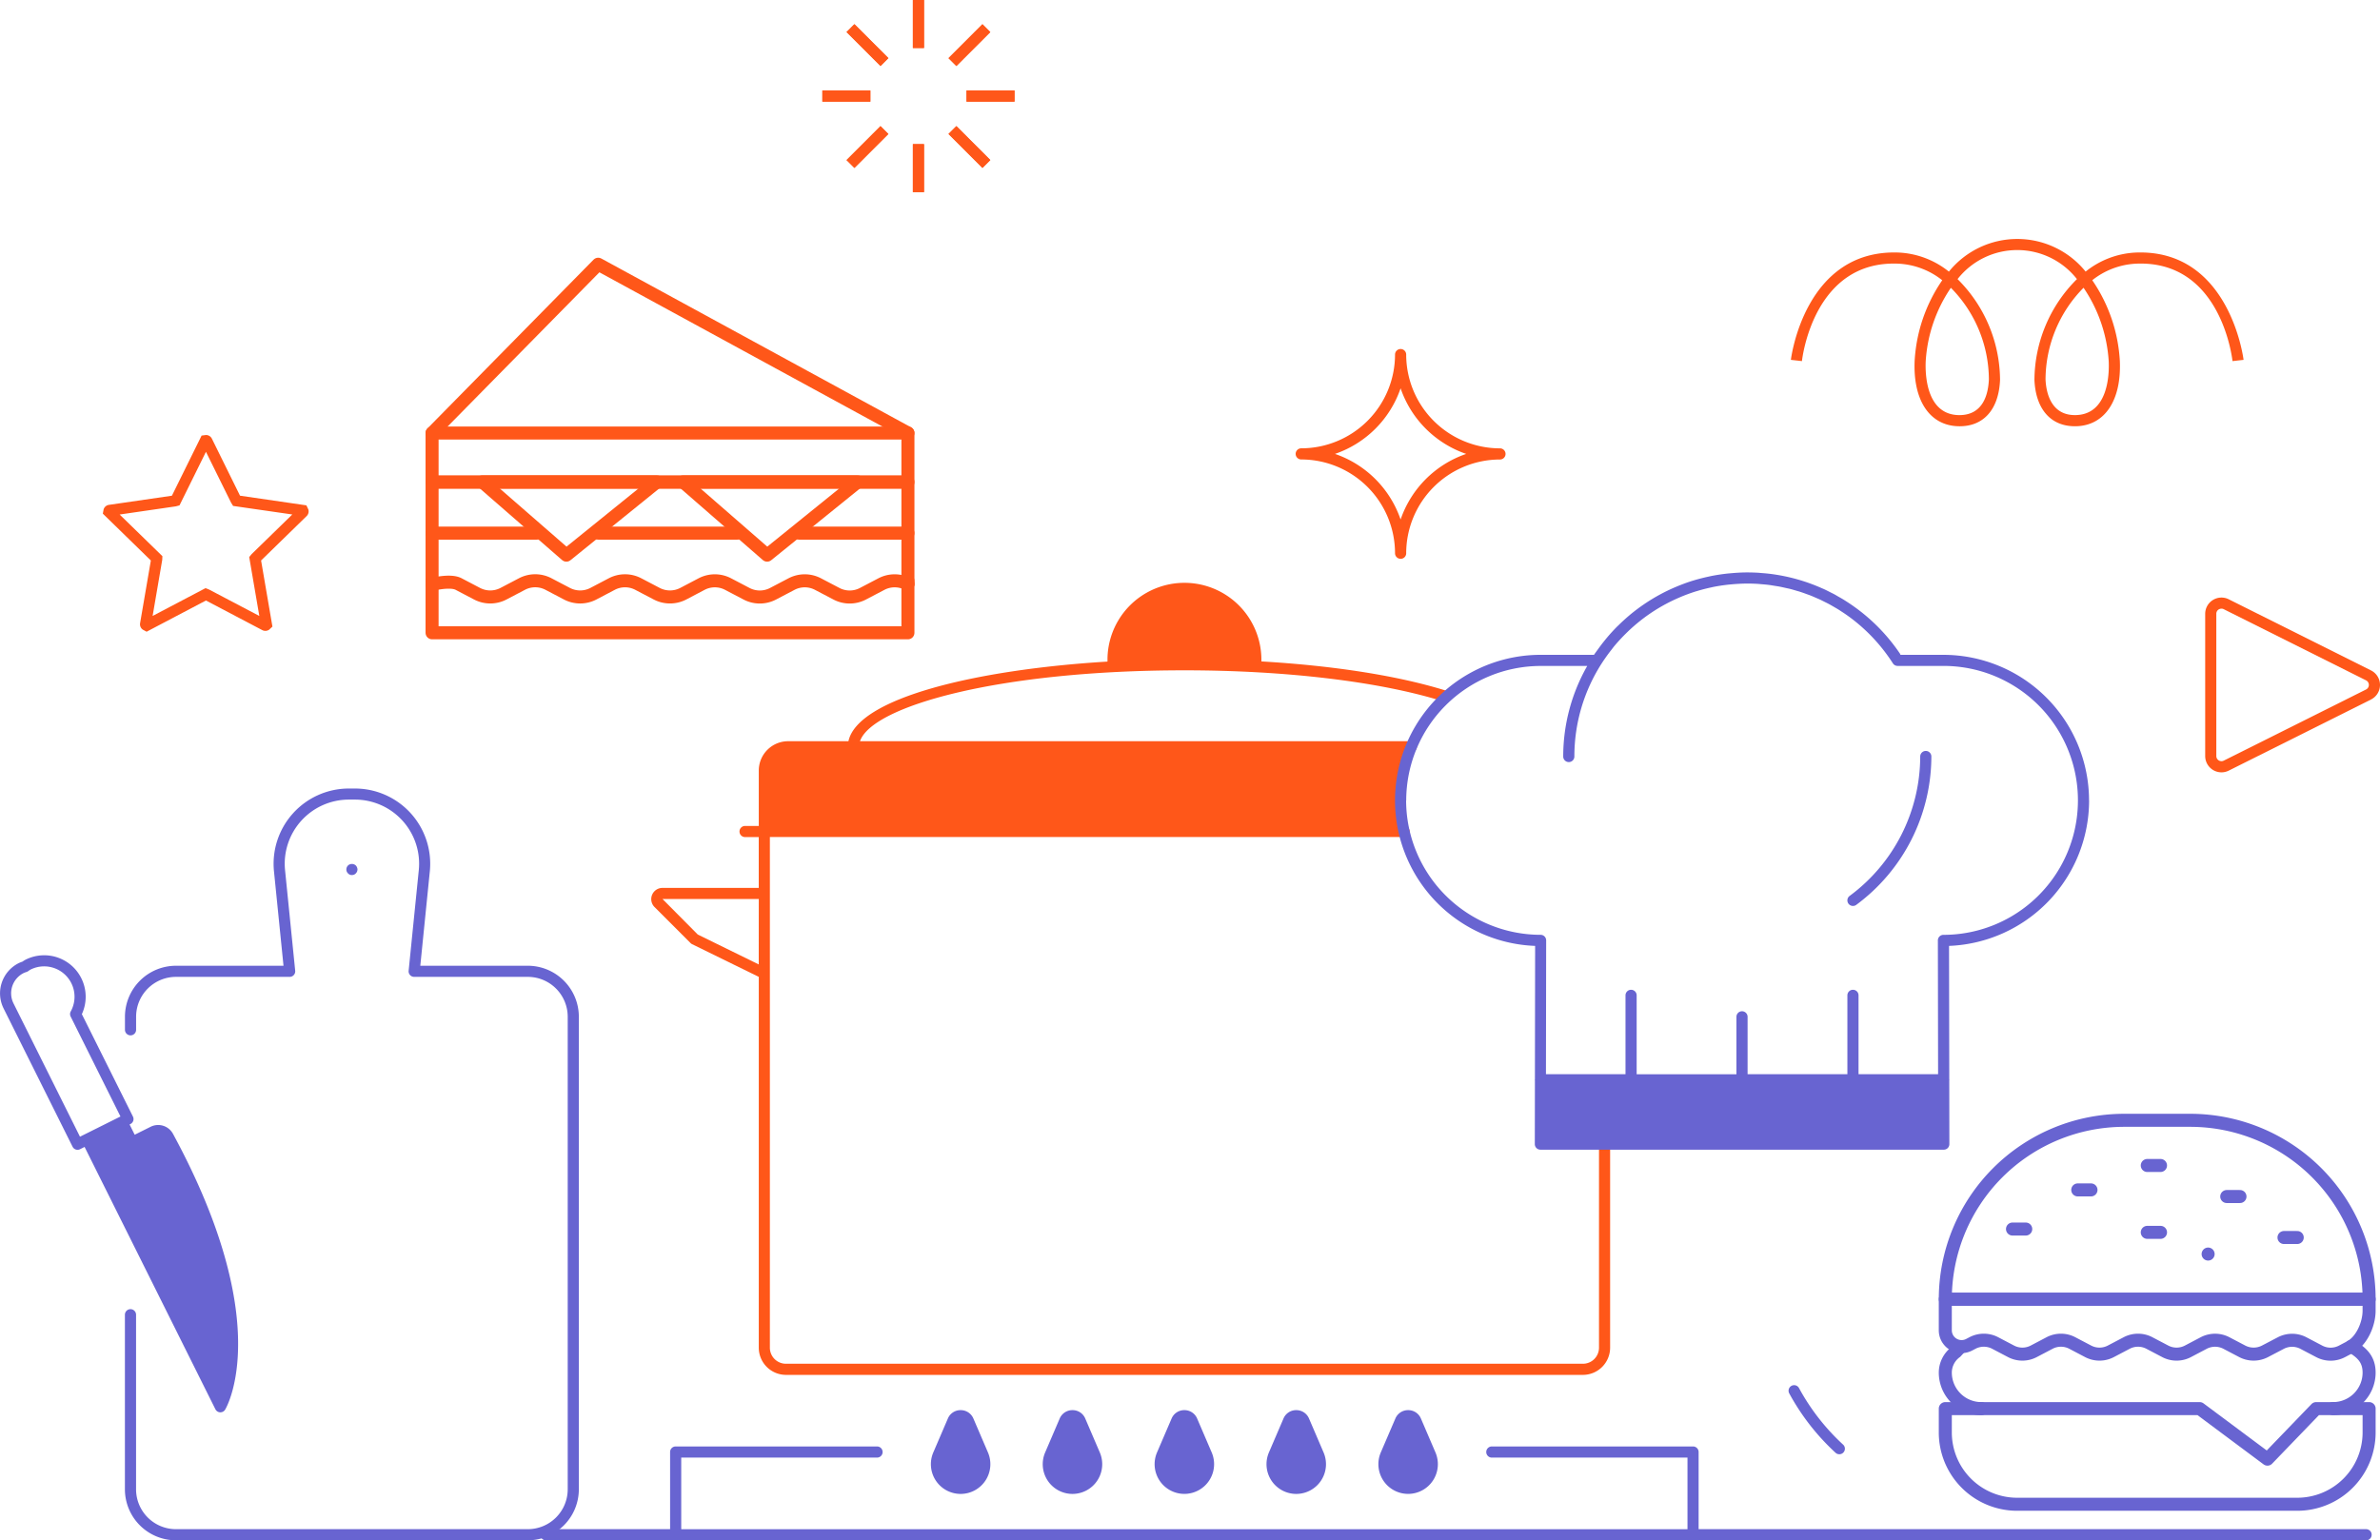 <svg xmlns="http://www.w3.org/2000/svg" xmlns:xlink="http://www.w3.org/1999/xlink" id="pc-prep-cook" width="320.102" height="207.21" viewBox="0 0 320.102 207.21"><defs><clipPath id="clip-path"><rect id="Rectangle_60" data-name="Rectangle 60" width="320.102" height="207.21" fill="none"></rect></clipPath></defs><g id="Group_4" data-name="Group 4" clip-path="url(#clip-path)"><path id="Path_104" data-name="Path 104" d="M279.057,57.341c-3.243,0-5.265-2.311-5.432-6.242a19.26,19.26,0,0,1,5.717-13.552,10.2,10.2,0,0,0-16.057,0A19.259,19.259,0,0,1,269,51.1c-.172,4.049-2.282,6.38-5.73,6.236-3.774-.16-5.98-3.52-5.758-8.769A21.225,21.225,0,0,1,261.224,37.7a10.264,10.264,0,0,0-5.878-2.228c-11.337-.507-12.929,12.55-12.991,13.106l-1.488-.168c.018-.149,1.837-14.956,14.544-14.433a11.634,11.634,0,0,1,6.708,2.564,11.825,11.825,0,0,1,18.391-.005,11.622,11.622,0,0,1,6.7-2.559c12.661-.534,14.526,14.283,14.543,14.433l-1.488.168c-.063-.555-1.645-13.616-12.991-13.106a10.265,10.265,0,0,0-5.872,2.224,21.315,21.315,0,0,1,3.711,10.871c.222,5.249-1.985,8.609-5.758,8.769-.1,0-.2.006-.3.006m1.175-18.629a17.639,17.639,0,0,0-5.112,12.324c.079,1.857.779,4.942,4.171,4.8,4.291-.182,4.4-5.564,4.328-7.21a19.763,19.763,0,0,0-3.387-9.917m-17.84,0A19.7,19.7,0,0,0,259,48.628c-.07,1.646.036,7.029,4.327,7.211,3.473.128,4.092-2.946,4.171-4.8a17.63,17.63,0,0,0-5.109-12.32" fill="#ff5719"></path><path id="Path_105" data-name="Path 105" d="M298.778,103.9a2.191,2.191,0,0,1-2.187-2.189V82.576a2.188,2.188,0,0,1,3.166-1.957l19.136,9.569a2.187,2.187,0,0,1,0,3.912l-19.136,9.569a2.2,2.2,0,0,1-.979.232m0-22.018a.712.712,0,0,0-.364.1.682.682,0,0,0-.327.588v19.136a.691.691,0,0,0,1,.618l19.137-9.569a.69.69,0,0,0,0-1.234l-19.137-9.569a.684.684,0,0,0-.308-.075" fill="#ff5719"></path><path id="Path_106" data-name="Path 106" d="M19.719,84.982l-.524-.285a.881.881,0,0,1-.353-.864L20.289,75.4,13.83,69.1l.108-.584a.882.882,0,0,1,.718-.6l8.465-1.23,3.993-8.09.589-.077a.883.883,0,0,1,.793.491l0,0,3.786,7.673,8.926,1.3.256.535a.879.879,0,0,1-.224.91L35.115,75.4l1.526,8.892-.434.409a.885.885,0,0,1-.932.065L27.7,80.783ZM16.093,69.217l5.749,5.6-.023.506-1.292,7.538,7.109-3.738.474.18,6.767,3.558-1.359-7.923.329-.4,5.466-5.327L31.351,68.06l-.274-.444L27.7,60.78l-3.556,7.205-.493.132Zm24.44.177h0Z" fill="#ff5719"></path><rect id="Rectangle_44" data-name="Rectangle 44" width="1.497" height="6.455" transform="translate(122.778 0.001)" fill="#ff5719"></rect><rect id="Rectangle_45" data-name="Rectangle 45" width="1.497" height="6.455" transform="translate(122.778 19.391)" fill="#ff5719"></rect><rect id="Rectangle_46" data-name="Rectangle 46" width="1.497" height="6.455" transform="translate(122.778 0.001)" fill="#ff5719"></rect><rect id="Rectangle_47" data-name="Rectangle 47" width="1.497" height="6.455" transform="translate(122.778 19.391)" fill="#ff5719"></rect><rect id="Rectangle_48" data-name="Rectangle 48" width="6.455" height="1.497" transform="translate(129.994 12.175)" fill="#ff5719"></rect><rect id="Rectangle_49" data-name="Rectangle 49" width="6.455" height="1.497" transform="translate(110.605 12.175)" fill="#ff5719"></rect><rect id="Rectangle_50" data-name="Rectangle 50" width="6.455" height="1.497" transform="translate(129.994 12.175)" fill="#ff5719"></rect><rect id="Rectangle_51" data-name="Rectangle 51" width="6.455" height="1.497" transform="translate(110.605 12.175)" fill="#ff5719"></rect><rect id="Rectangle_52" data-name="Rectangle 52" width="6.454" height="1.496" transform="translate(127.571 7.821) rotate(-45)" fill="#ff5719"></rect><rect id="Rectangle_53" data-name="Rectangle 53" width="6.456" height="1.497" transform="translate(113.859 21.532) rotate(-45)" fill="#ff5719"></rect><rect id="Rectangle_54" data-name="Rectangle 54" width="6.454" height="1.496" transform="translate(127.571 7.821) rotate(-45)" fill="#ff5719"></rect><rect id="Rectangle_55" data-name="Rectangle 55" width="6.456" height="1.497" transform="translate(113.859 21.532) rotate(-45)" fill="#ff5719"></rect><rect id="Rectangle_56" data-name="Rectangle 56" width="1.496" height="6.455" transform="translate(127.571 18.025) rotate(-44.994)" fill="#ff5719"></rect><rect id="Rectangle_57" data-name="Rectangle 57" width="1.497" height="6.456" transform="translate(113.859 4.315) rotate(-45.013)" fill="#ff5719"></rect><rect id="Rectangle_58" data-name="Rectangle 58" width="1.496" height="6.455" transform="translate(127.571 18.025) rotate(-44.994)" fill="#ff5719"></rect><rect id="Rectangle_59" data-name="Rectangle 59" width="1.497" height="6.456" transform="translate(113.859 4.315) rotate(-45.013)" fill="#ff5719"></rect><path id="Path_107" data-name="Path 107" d="M188.376,75.173a.747.747,0,0,1-.748-.748A12.629,12.629,0,0,0,175.012,61.81a.748.748,0,0,1,0-1.5A12.629,12.629,0,0,0,187.628,47.7a.748.748,0,1,1,1.5,0,12.629,12.629,0,0,0,12.614,12.615.748.748,0,0,1,0,1.5,12.629,12.629,0,0,0-12.614,12.615.747.747,0,0,1-.748.748M179.55,61.062a14.183,14.183,0,0,1,8.826,8.825,14.182,14.182,0,0,1,8.824-8.825,14.182,14.182,0,0,1-8.824-8.825,14.183,14.183,0,0,1-8.826,8.825" fill="#ff5719"></path><path id="Path_108" data-name="Path 108" d="M28.97,189.58a.751.751,0,0,0,.642.414h.028a.75.75,0,0,0,.643-.366c.279-.47,6.7-11.8-7.024-37.113a2.267,2.267,0,0,0-2.979-.944l-2.163,1.079-.688-1.38.117-.058a.747.747,0,0,0,.335-1l-6.872-13.78A5.581,5.581,0,0,0,3.444,129.1a3.475,3.475,0,0,0-.427.266,3.79,3.79,0,0,0-.5.2,4.545,4.545,0,0,0-2.036,6.089l9.279,18.608a.753.753,0,0,0,.433.377.789.789,0,0,0,.237.038.752.752,0,0,0,.334-.079l.613-.306Zm-27.154-54.6a3.048,3.048,0,0,1,1.37-4.083,2.754,2.754,0,0,1,.393-.145.876.876,0,0,0,.163-.079l.148-.1a1.933,1.933,0,0,1,.225-.143,4.086,4.086,0,0,1,5.4,5.631.742.742,0,0,0-.013.693l6.7,13.445-5.445,2.717Z" fill="#6864d1"></path><path id="Path_109" data-name="Path 109" d="M47.856,117.493a.887.887,0,0,0,.165-.24.994.994,0,0,0,.06-.285.827.827,0,0,0-.225-.538.672.672,0,0,0-.24-.15.745.745,0,0,0-.568,0,.574.574,0,0,0-.24.15.736.736,0,0,0-.223.538.707.707,0,0,0,.223.525.683.683,0,0,0,.525.224.7.7,0,0,0,.523-.224" fill="#6864d1"></path><path id="Path_110" data-name="Path 110" d="M70.993,129.918H56.529l1.281-12.7a10.123,10.123,0,0,0-10.074-11.141h-.812a10.123,10.123,0,0,0-10.075,11.141l1.281,12.7H23.667a6.869,6.869,0,0,0-6.861,6.86v1.754a.749.749,0,0,0,1.5,0v-1.754a5.367,5.367,0,0,1,5.363-5.363h15.29a.747.747,0,0,0,.744-.823l-1.363-13.525a8.628,8.628,0,0,1,8.586-9.5h.812a8.628,8.628,0,0,1,8.587,9.5l-1.365,13.525a.748.748,0,0,0,.744.823H70.993a5.368,5.368,0,0,1,5.363,5.363V200.35a5.368,5.368,0,0,1-5.363,5.363H23.667A5.367,5.367,0,0,1,18.3,200.35V176.867a.749.749,0,1,0-1.5,0V200.35a6.869,6.869,0,0,0,6.861,6.86H70.993a6.869,6.869,0,0,0,6.86-6.86V136.778a6.869,6.869,0,0,0-6.86-6.86" fill="#6864d1"></path><path id="Path_111" data-name="Path 111" d="M318.231,205.713H228.458V195.334a.748.748,0,0,0-.748-.749H200.646a.748.748,0,0,0,0,1.5h26.316v9.631H91.623v-9.631h26.336a.748.748,0,0,0,0-1.5H90.874a.748.748,0,0,0-.748.749v10.379h-16.7a.749.749,0,0,0,0,1.5H318.231a.749.749,0,0,0,0-1.5" fill="#6864d1"></path><path id="Path_112" data-name="Path 112" d="M129.2,189.7a1.842,1.842,0,0,0-1.717,1.133l-1.957,4.558a4,4,0,1,0,7.35,0l-1.956-4.558a1.847,1.847,0,0,0-1.72-1.133" fill="#6864d1"></path><path id="Path_113" data-name="Path 113" d="M144.245,189.7h0a1.851,1.851,0,0,0-1.721,1.133l-1.954,4.558a4,4,0,1,0,7.35,0l-1.955-4.558a1.845,1.845,0,0,0-1.719-1.133" fill="#6864d1"></path><path id="Path_114" data-name="Path 114" d="M159.292,189.7h0a1.842,1.842,0,0,0-1.718,1.133l-1.958,4.558a4,4,0,1,0,7.353,0l-1.957-4.56a1.848,1.848,0,0,0-1.719-1.131" fill="#6864d1"></path><path id="Path_115" data-name="Path 115" d="M174.34,189.7a1.842,1.842,0,0,0-1.717,1.133l-1.957,4.558a4,4,0,1,0,7.35,0l-1.956-4.558a1.847,1.847,0,0,0-1.72-1.133" fill="#6864d1"></path><path id="Path_116" data-name="Path 116" d="M189.39,189.7h0a1.846,1.846,0,0,0-1.719,1.133l-1.959,4.558a4,4,0,1,0,7.353,0l-1.955-4.558a1.845,1.845,0,0,0-1.719-1.133" fill="#6864d1"></path><path id="Path_117" data-name="Path 117" d="M215.808,153.165a.748.748,0,0,0-.748.749V181.3a2.162,2.162,0,0,1-2.16,2.16H105.706a2.162,2.162,0,0,1-2.16-2.16V112.6h85.3a.747.747,0,0,0,.748-.748.738.738,0,0,0-.368-.63l-.537-4.895,1.269-4.848v-.306a.737.737,0,0,0,.6-.719.747.747,0,0,0-.748-.748H115.666c1.654-4.735,18.761-9.53,43.637-9.53,13.645,0,26.314,1.519,34.755,4.168a.748.748,0,1,0,.447-1.428c-6.383-2-15.119-3.369-24.852-3.938v-.366a10.351,10.351,0,0,0-20.7,0V89c-17.756,1.082-33.581,4.908-34.84,10.712H106a3.95,3.95,0,0,0-3.946,3.946v7.452H100.21a.748.748,0,1,0,0,1.5h1.839v6.836H89.1a1.508,1.508,0,0,0-1.067,2.575l4.849,4.851a.8.8,0,0,0,.2.143l8.972,4.4V181.3a3.66,3.66,0,0,0,3.657,3.657H212.9a3.66,3.66,0,0,0,3.656-3.657V153.914a.748.748,0,0,0-.748-.749M102.049,129.742l-8.2-4.023L89.1,120.935h12.953Z" fill="#ff5719"></path><path id="Path_118" data-name="Path 118" d="M241.967,186.742a.748.748,0,1,0-1.315.713,30.781,30.781,0,0,0,6.255,8.008.748.748,0,0,0,1.011-1.1,29.381,29.381,0,0,1-5.951-7.619" fill="#6864d1"></path><path id="Path_119" data-name="Path 119" d="M249.219,121.873a.737.737,0,0,0,.443-.146,24.873,24.873,0,0,0,10.1-19.957.749.749,0,0,0-1.5,0,23.376,23.376,0,0,1-9.491,18.753.748.748,0,0,0,.443,1.35" fill="#6864d1"></path><path id="Path_120" data-name="Path 120" d="M280.969,107.677a19.607,19.607,0,0,0-19.586-19.585H255.62c-.013-.019-.027-.037-.039-.056a.779.779,0,0,0-.047-.112,24.8,24.8,0,0,0-7.4-7.143c-.047-.029-.091-.062-.138-.091-.273-.168-.553-.323-.831-.48-.168-.1-.333-.2-.5-.288s-.336-.166-.5-.251c-.286-.145-.571-.292-.863-.426-.064-.029-.129-.053-.193-.082a24.612,24.612,0,0,0-7.033-1.966c-.408-.051-.819-.084-1.23-.115-.1-.007-.189-.02-.285-.026q-.772-.048-1.552-.049l-.037,0c-.745,0-1.483.046-2.216.112-.157.015-.314.027-.47.044q-1.077.119-2.132.326c-.12.024-.239.054-.358.079-.689.148-1.37.321-2.04.526-.045.014-.092.025-.137.039-.717.224-1.42.487-2.111.774l-.255.108a24.56,24.56,0,0,0-3.989,2.171l-.147.1q-.925.63-1.795,1.343c-.056.046-.109.094-.164.14q-.751.632-1.456,1.325c-.094.091-.189.179-.281.272-.456.462-.894.946-1.316,1.447-.166.2-.324.4-.485.6-.259.329-.511.667-.755,1.011-.16.223-.326.439-.478.668h-7.168a19.585,19.585,0,0,0-.749,39.156l-.029,17.944c0,.024-.014.044-.014.069s.012.044.014.067l-.014,8.584a.748.748,0,0,0,.749.75h54.26a.748.748,0,0,0,.748-.75l-.014-8.582a.559.559,0,0,0,.014-.069c0-.026-.012-.047-.014-.072l-.03-17.941a19.609,19.609,0,0,0,18.837-19.571m-91.845,0a18.109,18.109,0,0,1,18.087-18.089h6.258a24.581,24.581,0,0,0-3.229,12.182.748.748,0,1,0,1.5,0A23.107,23.107,0,0,1,215.5,89.126c.176-.272.361-.536.547-.8q.321-.452.664-.886c.152-.195.3-.4.457-.585.388-.463.8-.909,1.218-1.34.129-.132.26-.26.391-.389a23.458,23.458,0,0,1,3.118-2.564l.221-.149a23.253,23.253,0,0,1,3.7-2.01c.084-.036.168-.074.253-.109q.956-.4,1.951-.716c.082-.026.166-.047.249-.072.6-.183,1.216-.34,1.838-.474.107-.023.212-.05.32-.072.658-.132,1.327-.231,2-.306.154-.017.309-.03.465-.044.683-.062,1.373-.1,2.072-.106H235q.739,0,1.471.047c.136.008.27.026.406.037.344.028.688.055,1.029.1.267.033.531.081.8.124.205.032.411.059.615.1.313.059.622.132.931.2.153.035.308.064.459.1.317.08.628.173.94.266.143.043.288.08.43.125.3.1.594.2.889.312.152.056.307.106.458.165.267.1.528.219.791.332.177.077.357.149.533.231.22.1.436.214.653.322s.434.213.646.329c.165.089.326.186.49.279.262.15.524.3.78.46.106.067.209.138.314.206.31.2.619.406.92.623.047.033.093.069.139.1a23.419,23.419,0,0,1,5.894,6.277.751.751,0,0,0,.63.344h6.168a18.089,18.089,0,1,1,0,36.178.749.749,0,0,0-.749.75l.03,18h-10.7V133.9a.749.749,0,0,0-1.5,0v10.607H235.045V136.79a.748.748,0,1,0-1.5,0v7.722H220.125V133.9a.748.748,0,1,0-1.5,0v10.607h-10.7l.029-18a.749.749,0,0,0-.749-.75,18.108,18.108,0,0,1-18.087-18.089" fill="#6864d1"></path><path id="Path_121" data-name="Path 121" d="M318.638,174.78h-57a24.069,24.069,0,0,1,24.069-24.069h8.863A24.069,24.069,0,0,1,318.638,174.78Z" fill="none" stroke="#6864d1" stroke-linecap="round" stroke-linejoin="round" stroke-width="1.753"></path><line id="Line_140" data-name="Line 140" x1="1.781" transform="translate(288.801 156.787)" fill="none" stroke="#6864d1" stroke-linecap="round" stroke-linejoin="round" stroke-width="1.753"></line><path id="Path_122" data-name="Path 122" d="M264.85,180.9l.438-.23a3.286,3.286,0,0,1,3.059,0l2.128,1.117a3.287,3.287,0,0,0,3.058,0l2.127-1.117a3.287,3.287,0,0,1,3.058,0l2.127,1.117a3.287,3.287,0,0,0,3.058,0l2.127-1.117a3.287,3.287,0,0,1,3.058,0l2.126,1.116a3.285,3.285,0,0,0,3.06,0l2.113-1.112a3.294,3.294,0,0,1,3.064,0l2.11,1.107a3.32,3.32,0,0,0,3.09,0l2.1-1.1a3.287,3.287,0,0,1,3.061,0l2.117,1.113a3.29,3.29,0,0,0,3.062,0l1.083-.57c1.576-.829,2.562-3.116,2.562-4.9V174.78h-57v4.179A2.194,2.194,0,0,0,264.85,180.9Z" fill="none" stroke="#6864d1" stroke-linecap="round" stroke-linejoin="round" stroke-width="1.753"></path><path id="Path_123" data-name="Path 123" d="M266.485,189.494a4.848,4.848,0,0,1-4.848-4.848,3.454,3.454,0,0,1,1.42-2.775l.649-.7" fill="none" stroke="#6864d1" stroke-linecap="round" stroke-linejoin="round" stroke-width="1.753"></path><path id="Path_124" data-name="Path 124" d="M316.246,181.118c1.431.843,2.391,1.747,2.391,3.528a4.848,4.848,0,0,1-4.848,4.848" fill="none" stroke="#6864d1" stroke-linecap="round" stroke-linejoin="round" stroke-width="1.753"></path><path id="Path_125" data-name="Path 125" d="M311.517,189.495l-6.551,6.795-9.12-6.795H261.637V192.7a9.661,9.661,0,0,0,9.661,9.661h37.679a9.66,9.66,0,0,0,9.66-9.661v-3.206Z" fill="none" stroke="#6864d1" stroke-linecap="round" stroke-linejoin="round" stroke-width="1.753"></path><line id="Line_141" data-name="Line 141" x1="1.781" transform="translate(288.801 165.784)" fill="none" stroke="#6864d1" stroke-linecap="round" stroke-linejoin="round" stroke-width="1.753"></line><line id="Line_142" data-name="Line 142" x1="1.781" transform="translate(299.489 160.964)" fill="none" stroke="#6864d1" stroke-linecap="round" stroke-linejoin="round" stroke-width="1.753"></line><line id="Line_143" data-name="Line 143" x1="1.781" transform="translate(279.45 160.074)" fill="none" stroke="#6864d1" stroke-linecap="round" stroke-linejoin="round" stroke-width="1.753"></line><line id="Line_144" data-name="Line 144" transform="translate(296.985 168.703)" fill="none" stroke="#6864d1" stroke-linecap="round" stroke-linejoin="round" stroke-width="1.753"></line><line id="Line_145" data-name="Line 145" x1="1.781" transform="translate(307.19 166.477)" fill="none" stroke="#6864d1" stroke-linecap="round" stroke-linejoin="round" stroke-width="1.753"></line><line id="Line_146" data-name="Line 146" x1="1.781" transform="translate(270.674 165.338)" fill="none" stroke="#6864d1" stroke-linecap="round" stroke-linejoin="round" stroke-width="1.753"></line><path id="Path_126" data-name="Path 126" d="M58.113,78.613s2.449-.632,3.565-.046l2.48,1.3a3.836,3.836,0,0,0,3.566,0l2.479-1.3a3.836,3.836,0,0,1,3.566,0l2.478,1.3a3.838,3.838,0,0,0,3.568,0l2.464-1.295a3.84,3.84,0,0,1,3.572,0l2.461,1.29a3.874,3.874,0,0,0,3.6,0l2.449-1.288v0a3.839,3.839,0,0,1,3.566,0l2.481,1.3a3.836,3.836,0,0,0,3.566,0l2.48-1.3a3.834,3.834,0,0,1,3.565,0l2.48,1.3a3.836,3.836,0,0,0,3.566,0l2.48-1.3a3.834,3.834,0,0,1,3.565,0" fill="none" stroke="#ff5719" stroke-linecap="round" stroke-linejoin="round" stroke-width="1.753"></path><path id="Path_127" data-name="Path 127" d="M122.113,78.553h0V64.833h-64v13.78" fill="none" stroke="#ff5719" stroke-linecap="round" stroke-linejoin="round" stroke-width="1.753"></path><path id="Path_128" data-name="Path 128" d="M76.176,74.682l12.187-9.85h-23.5Z" fill="none" stroke="#ff5719" stroke-linecap="round" stroke-linejoin="round" stroke-width="1.753"></path><path id="Path_129" data-name="Path 129" d="M103.176,74.682l12.187-9.85h-23.5Z" fill="none" stroke="#ff5719" stroke-linecap="round" stroke-linejoin="round" stroke-width="1.753"></path><path id="Path_130" data-name="Path 130" d="M58.113,78.158h0v6.97h64v-7" fill="none" stroke="#ff5719" stroke-linecap="round" stroke-linejoin="round" stroke-width="1.753"></path><line id="Line_147" data-name="Line 147" x2="64" transform="translate(58.113 58.252)" fill="none" stroke="#ff5719" stroke-linecap="round" stroke-linejoin="round" stroke-width="1.753"></line><path id="Path_131" data-name="Path 131" d="M58.113,58.252v6.612h64V58.252L80.456,35.547Z" fill="none" stroke="#ff5719" stroke-linecap="round" stroke-linejoin="round" stroke-width="1.753"></path><line id="Line_148" data-name="Line 148" x2="14.09" transform="translate(58.113 71.719)" fill="none" stroke="#ff5719" stroke-linecap="round" stroke-linejoin="round" stroke-width="1.753"></line><line id="Line_149" data-name="Line 149" x2="18.747" transform="translate(80.456 71.719)" fill="none" stroke="#ff5719" stroke-linecap="round" stroke-linejoin="round" stroke-width="1.753"></line><line id="Line_150" data-name="Line 150" x1="14.657" transform="translate(107.456 71.719)" fill="none" stroke="#ff5719" stroke-linecap="round" stroke-linejoin="round" stroke-width="1.753"></line></g></svg>